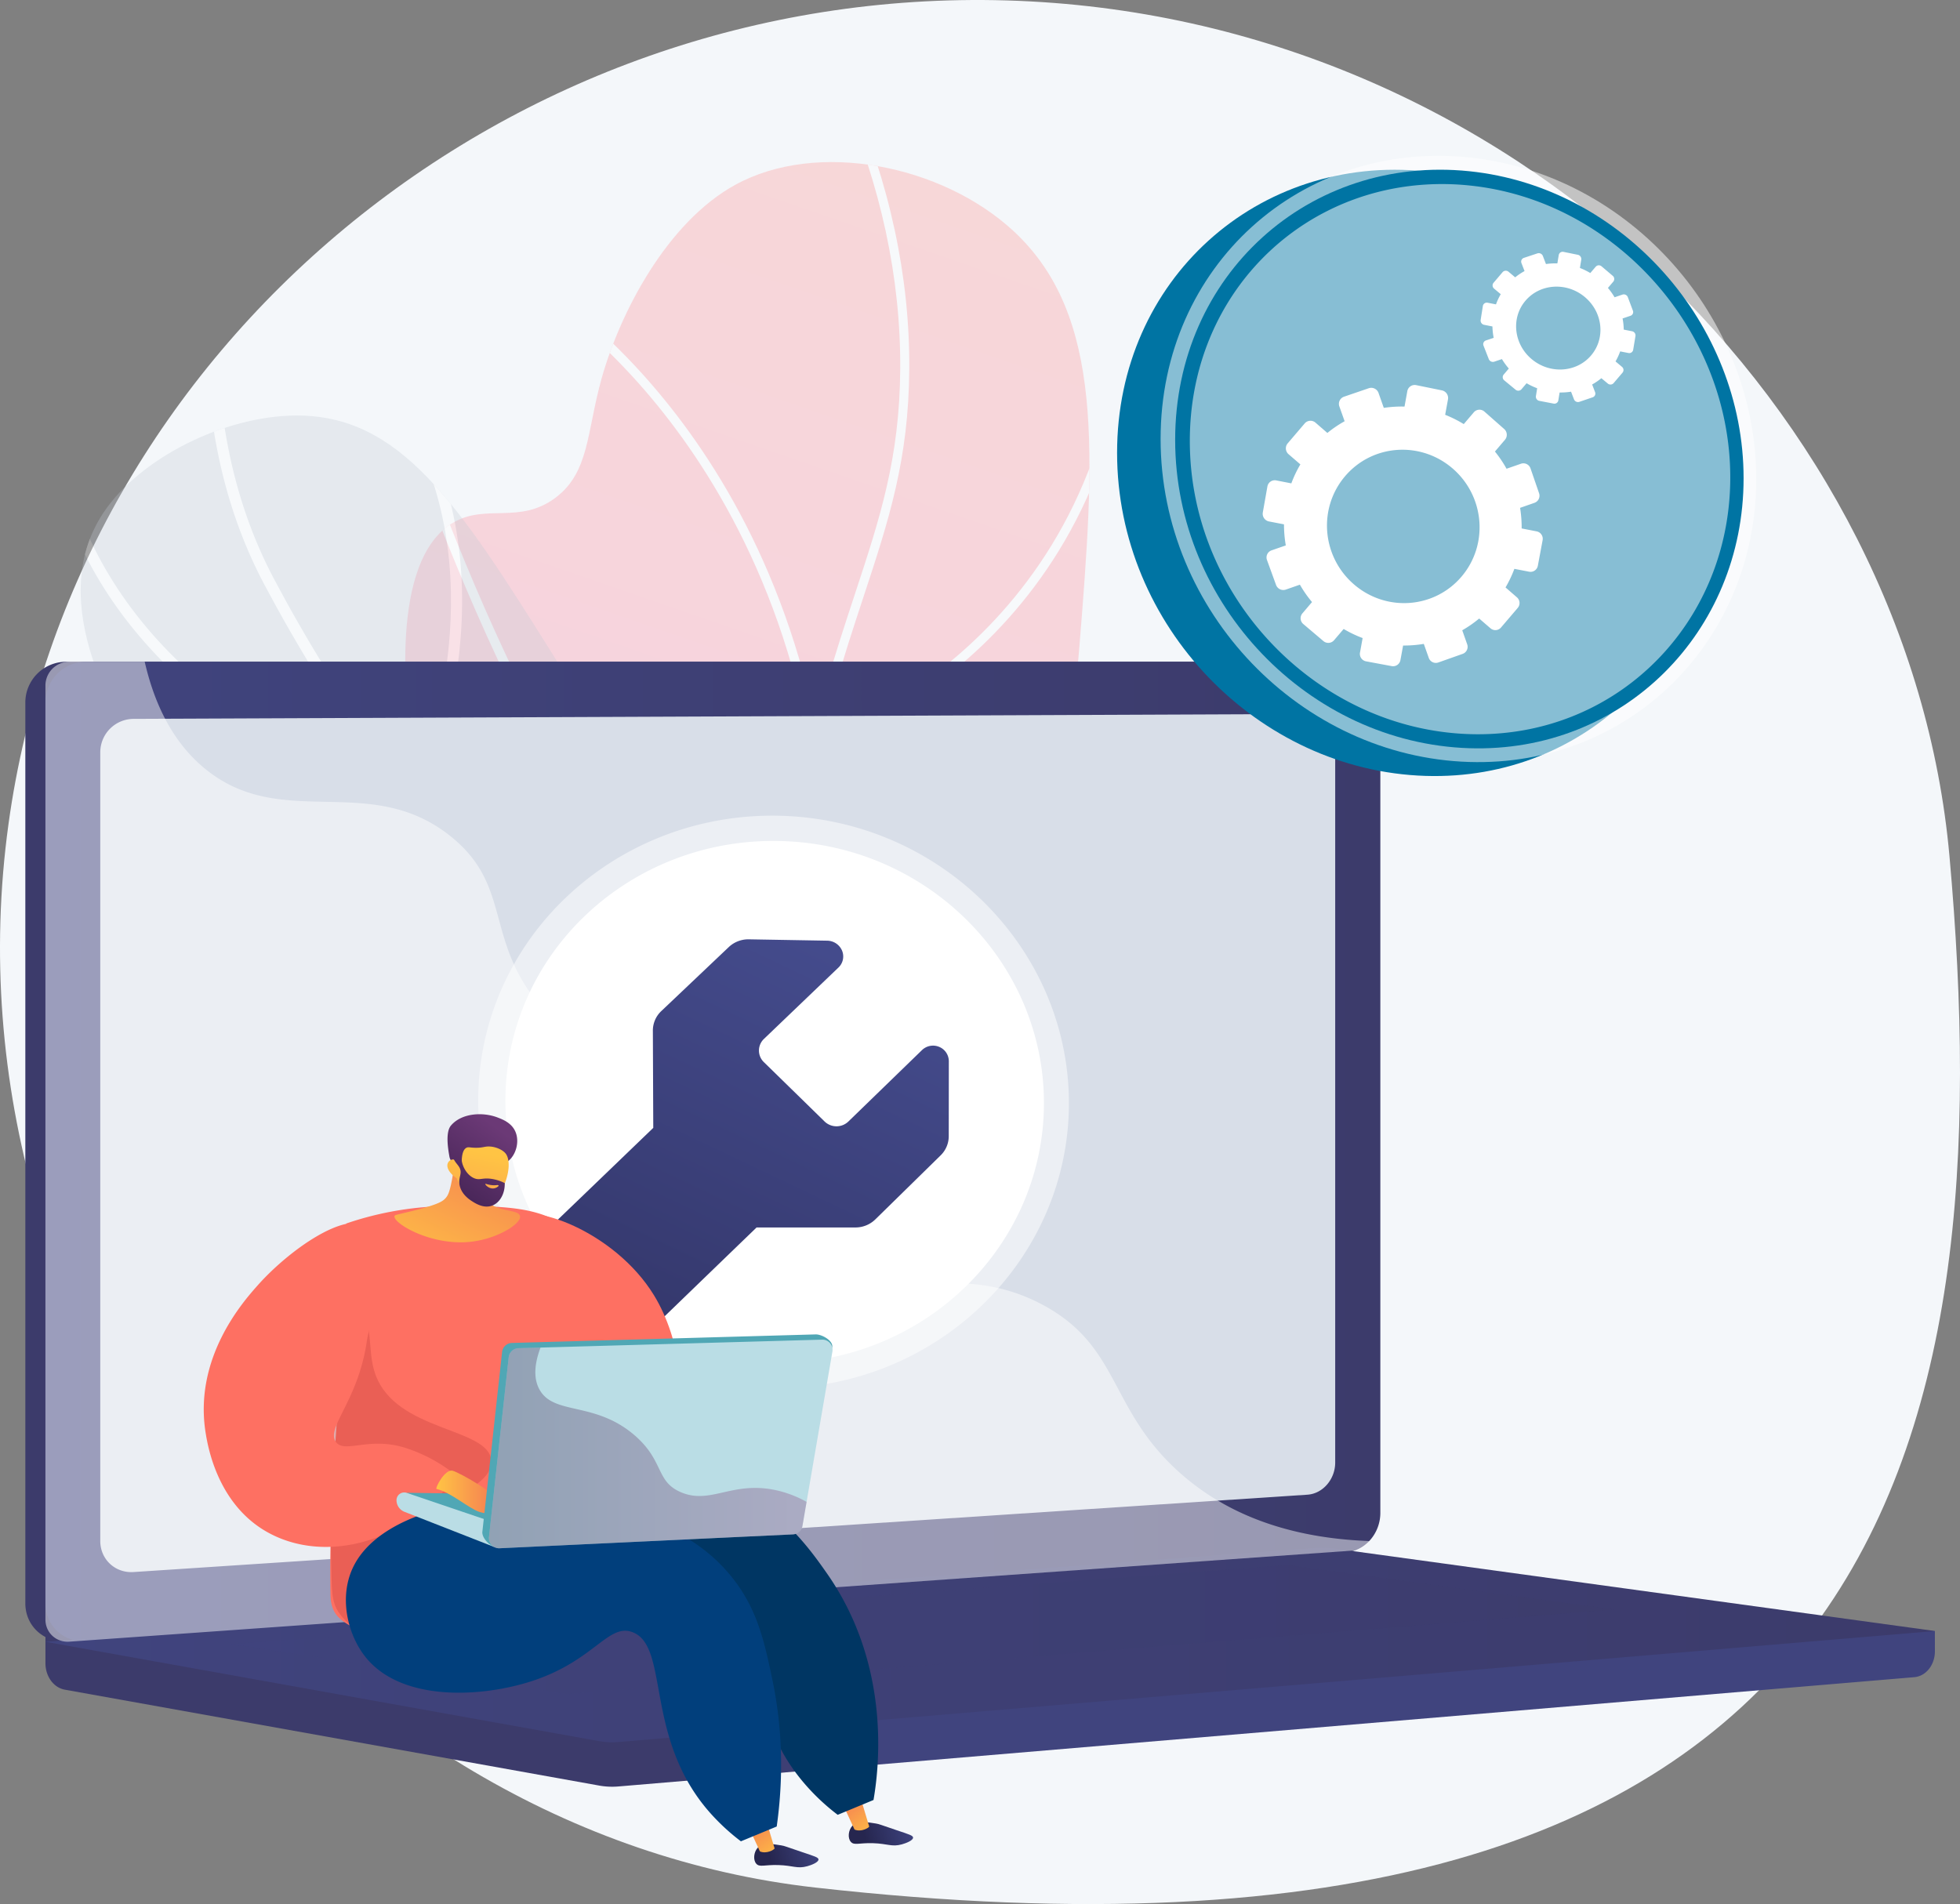 <svg xmlns="http://www.w3.org/2000/svg" xmlns:xlink="http://www.w3.org/1999/xlink" viewBox="0 0 2881.75 2800"><rect x="0" y="0" width="2881.75" height="2800" fill="#808080" stroke="none"/><defs><style>.cls-1{fill:url(#linear-gradient);}.cls-2{fill:#c1cad4;}.cls-3{isolation:isolate;}.cls-4{fill:#f4f7fa;}.cls-14,.cls-29,.cls-5{opacity:0.3;}.cls-15,.cls-5{mix-blend-mode:soft-light;}.cls-6{clip-path:url(#clip-path);}.cls-15,.cls-16,.cls-36,.cls-7{fill:#fff;}.cls-8{clip-path:url(#clip-path-2);}.cls-9{fill:url(#linear-gradient-3);}.cls-10{fill:url(#linear-gradient-4);}.cls-11{fill:url(#linear-gradient-5);}.cls-12{fill:#d8dee8;}.cls-13{fill:url(#linear-gradient-6);}.cls-14,.cls-23,.cls-29{mix-blend-mode:multiply;}.cls-14{fill:url(#linear-gradient-7);}.cls-15{opacity:0.48;}.cls-16{opacity:0.5;}.cls-17{fill:url(#linear-gradient-8);}.cls-18{fill:#fe7062;}.cls-19{fill:url(#linear-gradient-9);}.cls-20{fill:url(#linear-gradient-10);}.cls-21{fill:url(#linear-gradient-11);}.cls-22{fill:url(#linear-gradient-12);}.cls-23{fill:#ce4741;opacity:0.4;}.cls-24{fill:#003663;}.cls-25{fill:#013f7c;}.cls-26{fill:#50a7b5;}.cls-27{fill:#badde5;}.cls-28{fill:url(#linear-gradient-13);}.cls-29{fill:url(#linear-gradient-14);}.cls-30{fill:url(#linear-gradient-15);}.cls-31{fill:url(#linear-gradient-16);}.cls-32{fill:url(#linear-gradient-17);}.cls-33{fill:url(#linear-gradient-18);}.cls-34{fill:url(#linear-gradient-19);}.cls-35{fill:#0074a3;}.cls-36{opacity:0.53;}</style><linearGradient id="linear-gradient" x1="2091.92" y1="512.59" x2="1140.86" y2="3265.65" gradientUnits="userSpaceOnUse"><stop offset="0" stop-color="#ff9085"/><stop offset="1" stop-color="#fb6fbb"/></linearGradient><clipPath id="clip-path" transform="translate(-414.12 -455)"><path class="cls-1" d="M2115.19,2742.71c-85.78-100-196-259.27-230.67-471.3-45.48-278.08,79-402.59,116.24-861,23.57-289.83,37.11-492.33-96.87-616-105-96.9-288-133.78-408.67-67.64-100.34,55-169.35,187.63-196.55,284.71-22.17,79.12-17.75,138.8-68.81,176.2-52.18,38.22-100.76,8.09-148.63,35.4-97.09,55.38-68.42,276.87-63.78,312.67,51.55,398.2,380.65,698.73,525.78,828.1C1663.24,2470.87,1851,2616.43,2115.19,2742.71Z"/></clipPath><clipPath id="clip-path-2" transform="translate(-414.12 -455)"><path class="cls-2" d="M1816.49,2189.68c-181.11,45.13-418.26,76.77-664,30.18-62.71-11.9-450.12-85.35-447.37-254.37,1-59.54,49.54-80.65,52.23-160.23,3.19-94.3-63-125-128.05-225.82-38.84-60.15-152.5-236.19-63.07-370.53,53.45-80.27,177-142,282.22-142.88,154.32-1.24,239,128.79,378.33,351.29,123.55,197.23,117.89,254.36,209.34,394.83C1504,1916.41,1617.82,2055,1816.49,2189.68Z"/></clipPath><linearGradient id="linear-gradient-3" x1="1654.34" y1="2960.25" x2="1459.19" y2="3042.21" gradientUnits="userSpaceOnUse"><stop offset="0" stop-color="#40447e"/><stop offset="1" stop-color="#3c3b6b"/></linearGradient><linearGradient id="linear-gradient-4" x1="1393.75" y1="2100.15" x2="1181.96" y2="2189.1" xlink:href="#linear-gradient-3"/><linearGradient id="linear-gradient-5" x1="480.91" y1="2148.3" x2="2443.61" y2="2148.3" xlink:href="#linear-gradient-3"/><linearGradient id="linear-gradient-6" x1="480.91" y1="2874.1" x2="3258.94" y2="2874.1" xlink:href="#linear-gradient-3"/><linearGradient id="linear-gradient-7" x1="339.22" y1="2396.34" x2="2374.66" y2="2396.34" xlink:href="#linear-gradient-3"/><linearGradient id="linear-gradient-8" x1="1668.16" y1="1870.85" x2="1163.26" y2="2933.13" gradientUnits="userSpaceOnUse"><stop offset="0" stop-color="#444b8c"/><stop offset="1" stop-color="#26264f"/></linearGradient><linearGradient id="linear-gradient-9" x1="1339.54" y1="3207.85" x2="1430.59" y2="3207.85" gradientTransform="matrix(-0.96, 0.27, 0.27, 0.96, 2192.85, -308.92)" xlink:href="#linear-gradient-8"/><linearGradient id="linear-gradient-10" x1="1165.78" y1="3213.33" x2="1204.17" y2="3133.85" gradientTransform="matrix(-0.98, 0.2, 0.2, 0.98, 2204.06, -227.18)" gradientUnits="userSpaceOnUse"><stop offset="0" stop-color="#ffc444"/><stop offset="1" stop-color="#f36f56"/></linearGradient><linearGradient id="linear-gradient-11" x1="1482.18" y1="3201.98" x2="1573.24" y2="3201.98" gradientTransform="matrix(-0.96, 0.27, 0.27, 0.96, 2192.85, -308.92)" xlink:href="#linear-gradient-8"/><linearGradient id="linear-gradient-12" x1="1308.49" y1="3217.32" x2="1346.89" y2="3137.85" xlink:href="#linear-gradient-10"/><linearGradient id="linear-gradient-13" x1="1055.63" y1="2649.71" x2="1158.89" y2="2649.71" gradientTransform="matrix(1, 0, 0, 1, 0, 0)" xlink:href="#linear-gradient-10"/><linearGradient id="linear-gradient-14" x1="1132.93" y1="2584.23" x2="1600.02" y2="2584.23" gradientUnits="userSpaceOnUse"><stop offset="0" stop-color="#311944"/><stop offset="1" stop-color="#893976"/></linearGradient><linearGradient id="linear-gradient-15" x1="1594.86" y1="2061.1" x2="1605.14" y2="1787.11" gradientTransform="translate(399.6 -184.89) rotate(23.5)" xlink:href="#linear-gradient-10"/><linearGradient id="linear-gradient-16" x1="926" y1="2130.34" x2="856.26" y2="1953.22" gradientTransform="matrix(-0.97, -0.25, -0.25, 0.97, 2456.19, 427.31)" gradientUnits="userSpaceOnUse"><stop offset="0" stop-color="#311944"/><stop offset="1" stop-color="#6b3976"/></linearGradient><linearGradient id="linear-gradient-17" x1="521.44" y1="1987.59" x2="518.23" y2="2246" gradientTransform="matrix(0.98, 0.19, -0.19, 0.98, 983.78, 102.06)" xlink:href="#linear-gradient-10"/><linearGradient id="linear-gradient-18" x1="904.69" y1="2138.82" x2="834.89" y2="1961.53" xlink:href="#linear-gradient-16"/><linearGradient id="linear-gradient-19" x1="836.37" y1="2031.99" x2="840" y2="2064.36" gradientTransform="matrix(-0.97, -0.25, -0.25, 0.97, 2456.19, 427.31)" gradientUnits="userSpaceOnUse"><stop offset="0" stop-color="#ffc444"/><stop offset="1" stop-color="#f36f56"/></linearGradient></defs><g class="cls-3"><g id="Illustration"><path class="cls-4" d="M1894.37,455.64C1159.4,433.94,522.77,967.23,426.58,1667,321.42,2432,896.27,3150,1612.43,3230.68c1585.31,178.56,1745.09-656.22,1667.94-1516.9C3222.25,1065.33,2641.48,477.7,1894.37,455.64Z" transform="translate(-414.12 -455)"/><g class="cls-5"><path class="cls-1" d="M2115.19,2742.71c-85.78-100-196-259.27-230.67-471.3-45.48-278.08,79-402.59,116.24-861,23.57-289.83,37.11-492.33-96.87-616-105-96.9-288-133.78-408.67-67.64-100.34,55-169.35,187.63-196.55,284.71-22.17,79.12-17.75,138.8-68.81,176.2-52.18,38.22-100.76,8.09-148.63,35.4-97.09,55.38-68.42,276.87-63.78,312.67,51.55,398.2,380.65,698.73,525.78,828.1C1663.24,2470.87,1851,2616.43,2115.19,2742.71Z" transform="translate(-414.12 -455)"/><g class="cls-6"><path class="cls-7" d="M2215.35,2828.64c-159.89-81.49-295.23-172.7-402.28-271.09-158.68-145.85-250.26-303.63-272.2-469-17.14-129.21,9.06-264.1,42.21-434.87,27.49-141.54,59.7-239.26,88.11-325.47,36.72-111.37,65.71-199.35,66.52-330.84.83-133.65-28.51-269.86-87.19-404.83l12.22-5.31C1722.17,724,1751.87,862,1751,997.49c-.82,133.59-30.11,222.44-67.19,334.93-28.29,85.84-60.36,183.12-87.68,323.83-34.22,176.22-59,303.53-42.09,430.59,21.52,162.15,111.69,317.22,268,460.9,106.15,97.57,240.5,188.09,399.31,269Z" transform="translate(-414.12 -455)"/><path class="cls-7" d="M1607.23,1559.38l-1.36-7.4c-48.73-265.75-168.92-441.74-261.16-542.58-99.79-109.1-188.9-155.9-189.79-156.36l6.14-11.83c.9.47,92.11,48.37,193.48,159.19,92.54,101.17,212.83,276.92,263,541.55,24.34-8.86,107.53-42.4,195-114.91,95.37-79.09,215.53-222.16,246.36-454.64l13.21,1.75c-31.43,237-154.12,382.88-251.5,463.51-105.52,87.37-205.19,119.17-206.19,119.48Z" transform="translate(-414.12 -455)"/><path class="cls-7" d="M1546.88,1941.82l-4.47-1.85c-122.19-50.76-249.47-211.19-378.3-476.84-95.62-197.17-156.44-382-157-383.81l12.67-4.14c2.38,7.29,240.57,726.69,523.38,850.6,19-21.7,119.73-134.58,241.05-230.24,57-44.91,146.18-78.31,265.18-99.28,88.3-15.55,161-18,161.74-18.07l.43,13.32c-2.85.1-287.17,10.46-419.09,114.49-133.18,105-241.32,230.88-242.4,232.14Z" transform="translate(-414.12 -455)"/><path class="cls-7" d="M1777.22,2519.45l-12.94-3c-1.39-.32-141-33-318.62-117.45-164-78-395.17-217.29-564.8-438.33L554,1534.82l10.56-8.11,326.84,425.86c168,218.82,397,356.93,559.64,434.25,145.49,69.19,265.15,103.39,303.39,113.43-55.12-137.11-26.25-276.4,83.92-403.66,85.18-98.38,190.17-155.78,191.23-156.35L2036,1952c-1,.55-104.15,57-187.72,153.61-111.26,128.67-137,263.82-76.35,401.71Z" transform="translate(-414.12 -455)"/></g></g><g class="cls-5"><path class="cls-2" d="M1816.49,2189.68c-181.11,45.13-418.26,76.77-664,30.18-62.71-11.9-450.12-85.35-447.37-254.37,1-59.54,49.54-80.65,52.23-160.23,3.19-94.3-63-125-128.05-225.82-38.84-60.15-152.5-236.19-63.07-370.53,53.45-80.27,177-142,282.22-142.88,154.32-1.24,239,128.79,378.33,351.29,123.55,197.23,117.89,254.36,209.34,394.83C1504,1916.41,1617.82,2055,1816.49,2189.68Z" transform="translate(-414.12 -455)"/><g class="cls-8"><path class="cls-7" d="M2031.46,2214.14c-260,0-508.45-95.53-738.61-284-239.17-195.83-398.66-443.05-490.32-616-64.15-121-92.35-265.08-83.83-428.28l16.4.85c-8.37,160.2,19.19,301.42,81.92,419.74,91,171.58,249.17,416.85,486.22,611,227.14,186,472.15,280.27,728.23,280.27h.69c192.46-.13,383.94-51.19,569.1-151.78l7.83,14.42C2421.5,2162.28,2227.4,2214,2032.17,2214.14Z" transform="translate(-414.12 -455)"/><path class="cls-7" d="M1026.84,1649.4l-7-2.43c-454.91-159.23-521.75-453.42-531.4-539.8-.16-1.41-.26-2.39-.35-2.9l16-3.69c.14.58.38,2.19.67,4.77,9.33,83.52,73.95,367,513.37,523.6,19.51-45.6,123.9-313.2-2.23-546.7l14.44-7.81c141.71,262.36,1.07,565.27-.37,568.3Z" transform="translate(-414.12 -455)"/><path class="cls-7" d="M964.12,1998.71c-68.73,0-125.36-10.2-169.36-23-111.09-32.27-166.66-86.17-169-88.44l11.52-11.7c.54.54,55.57,53.69,163.05,84.68,98.71,28.45,263,43.47,486.49-45.67,6.06-33.87,41.92-264.21-46.13-536.79L1144,1078.24l15.62-5,96.75,299.58c96.32,298.19,46.29,547,45.78,549.44l-.9,4.3-4.07,1.64C1166.11,1981,1054.63,1998.71,964.12,1998.71Z" transform="translate(-414.12 -455)"/></g></g><path class="cls-9" d="M3258.94,2853.46l-2778-24.2v71.59c0,19.43,12.11,36,28.52,38.9l785.55,141a107.8,107.8,0,0,0,28.18,1.32l1905.59-160.73c17-1.43,30.19-18,30.19-38Z" transform="translate(-414.12 -455)"/><path class="cls-10" d="M2364.65,2737.41l-1853.17,131c-33.16,2.35-60.12-22.55-60.12-55.62V1488a60,60,0,0,1,60.12-59.87H2364.65c27.32,0,49.41,24.23,49.41,54.12V2679.79C2414.06,2709.69,2392,2735.48,2364.65,2737.41Z" transform="translate(-414.12 -455)"/><path class="cls-11" d="M2394.2,2737.41,541,2868.37c-33.16,2.35-60.12-22.55-60.12-55.62V1488A60,60,0,0,1,541,1428.08H2394.2c27.32,0,49.41,24.23,49.41,54.12V2679.79C2443.61,2709.69,2421.52,2735.48,2394.2,2737.41Z" transform="translate(-414.12 -455)"/><path class="cls-12" d="M2336.47,2653l-1726,113.76c-27,1.77-48.92-18.66-48.92-45.66V1561.22a49.16,49.16,0,0,1,48.92-49.08l1726-7.15c22.54-.09,40.77,19.77,40.77,44.36V2605.77C2377.24,2630.36,2359,2651.49,2336.47,2653Z" transform="translate(-414.12 -455)"/><path class="cls-13" d="M2348,2731.47l-1867,137.85L1295,3015.41a107.8,107.8,0,0,0,28.18,1.32l1935.78-163.27-881.28-121.05A141.16,141.16,0,0,0,2348,2731.47Z" transform="translate(-414.12 -455)"/><polygon class="cls-14" points="339.22 2417.79 1893.6 2301.31 2374.66 2366.86 833.67 2491.37 339.22 2417.79"/><path class="cls-15" d="M1947.71,2374.06c-142.86-76.86-255.2,20.54-363.6-75.56-65.73-58.27-33.46-101.71-114.33-188.78-89.58-96.43-147.89-64-237.91-150.8C1118.05,1849.18,1175,1763.8,1076.93,1685c-118.94-95.59-247.21-7.12-360.44-98.79-48.83-39.53-75.63-97-89.62-158.14H516.09a35.16,35.16,0,0,0-35.18,35.14V2836.49c0,19.41,15.76,34,35.18,32.65l1888.68-134.07c9.27-.66,17.49-6.07,22.76-13.91-138.25-5-223.19-51.39-277.49-99.3C2043.83,2528.12,2062.25,2435.69,1947.71,2374.06Z" transform="translate(-414.12 -455)"/><path class="cls-16" d="M1561.33,2496.53A446.77,446.77,0,0,1,1348.38,2447a432.56,432.56,0,0,1-170.49-158.1,412.64,412.64,0,0,1-60.71-215.09c0-237.53,201.78-425.52,444.15-419.2,236.38,6.16,424.41,195.71,424.41,422.68S1797.71,2492.27,1561.33,2496.53Z" transform="translate(-414.12 -455)"/><path class="cls-7" d="M1949,2077.11c0,207.65-171.63,378.77-387.7,382.25a405.1,405.1,0,0,1-193.93-45.51,394.7,394.7,0,0,1-155.05-144.19,374.51,374.51,0,0,1-55.12-195.73c0-216.45,183-387.52,404.1-382.19C1777.4,1697,1949,1869.45,1949,2077.11Z" transform="translate(-414.12 -455)"/><path class="cls-17" d="M1809.16,2015.6l-.12,110.29a39.4,39.4,0,0,1-11.91,28.11l-96.05,94.18a41.81,41.81,0,0,1-29.2,11.86H1526.51s-99.84,96.4-159.11,153.8a394.7,394.7,0,0,1-155.05-144.19c59.82-57.42,162.25-156.08,162.25-156.08l-.59-143a39.41,39.41,0,0,1,12.46-28.8l99.21-94.12a42,42,0,0,1,29.59-11.34l115.11,2a24.07,24.07,0,0,1,21.74,14.49,22.4,22.4,0,0,1-5.13,24.9l-109.68,105.09a23.63,23.63,0,0,0,0,34.2l39.27,38.39,10.82,10.56,39.06,38.22a25.2,25.2,0,0,0,35,.09l108.26-105.06a23.4,23.4,0,0,1,25.28-4.72A22.93,22.93,0,0,1,1809.16,2015.6Z" transform="translate(-414.12 -455)"/><path class="cls-18" d="M1395,2537.2c30.08-16.67,21.28-111.28-19.53-177.77-58-94.4-185-139.46-211-111.35-26.65,28.78,50,136.79,62.51,154.33C1272.19,2466.06,1359.41,2556.92,1395,2537.2Z" transform="translate(-414.12 -455)"/><path class="cls-19" d="M1667.06,3140.22c-5.62,6.21-6.9,17.63-2,23.26s12,1.38,32.5,2c21.93.66,27.66,5.84,42.56,1.72,6-1.66,16.66-5.7,16.46-10-.15-3-5.56-4.58-23.64-10.64-25.67-8.6-25.56-9.07-31-10C1688.22,3134.31,1674.48,3132,1667.06,3140.22Z" transform="translate(-414.12 -455)"/><path class="cls-20" d="M1681.11,3104.45l11,36.59c-.83,2-12,8.51-21.61,4.37l-16.34-35.52Z" transform="translate(-414.12 -455)"/><path class="cls-21" d="M1528,3172.38c-5.62,6.2-6.9,17.63-2,23.25s12,1.39,32.49,2c21.93.65,27.66,5.83,42.56,1.72,6-1.66,16.66-5.7,16.46-10-.14-3-5.56-4.59-23.64-10.64-25.67-8.6-25.55-9.07-31-10C1549.12,3166.47,1535.38,3164.19,1528,3172.38Z" transform="translate(-414.12 -455)"/><path class="cls-22" d="M1542,3136.61l11,36.59c-.83,2-12,8.51-21.61,4.36l-16.34-35.51Z" transform="translate(-414.12 -455)"/><path class="cls-18" d="M923.22,2254.2a477.22,477.22,0,0,1,153.93-25.7c74,0,133.36,0,174.37,35,99.54,84.84-11.87,288.05,45.2,438.53,6.25,16.49,24.44,68.74,8.62,125.1-2.91,10.39-8.92,19.39-19.19,34.63-60.29,89.45-229.65,96.78-307.23,19.22-41-41-77.87-33.48-78.85-80.25C896.17,2616.09,924.82,2432,923.22,2254.2Z" transform="translate(-414.12 -455)"/><path class="cls-23" d="M966.15,2476.41c-14.1-38.6.51-82.79-30.92-102.08-11.52-7.07-25.84-10.07-41.43-9.72,1.86,135.68,4.53,271.24,7.83,412.85,1.09,46.77,6.94,49.08,52.28,90.07,52.53,47.49,143.05,63,220.7,47.46-101.69-62.54-174.24-127.32-163.85-182.84,12.1-64.67,130.52-83.76,125.76-129.74C1131.46,2553.68,997,2560.8,966.15,2476.41Z" transform="translate(-414.12 -455)"/><path class="cls-18" d="M955.56,2258.38c-34.19-23.08-116.55,35.12-162.21,86.36-21.23,23.81-95.11,106.71-76.76,218.08,3,18.15,16.77,103,89.41,144.57,65,37.21,152.85,27.64,223.21-25.07l28.85-25.6,28.38-30.67a227.64,227.64,0,0,0-75.62-41.66c-54.07-17.45-89.62,8.43-102.55-8.61-15.93-21,32.55-60.07,45.26-149C957,2402.79,993.75,2284.16,955.56,2258.38Z" transform="translate(-414.12 -455)"/><path class="cls-24" d="M1011.64,2839.07c-22.59,73.52,19.24,43.63,104.43,1.66,89.72-44.2,285.84-107.68,370.34-24.53,62.94,61.92,18.42,159.84,115.8,267.61a315.11,315.11,0,0,0,43.57,39.94l52.64-21.78c6.89-40.21,28.57-195.21-69-334-23.59-33.57-68.45-98-145.23-125.26C1276.64,2569,1032.47,2771.26,1011.64,2839.07Z" transform="translate(-414.12 -455)"/><path class="cls-25" d="M928.81,2770.48c-14.62,42.22-1.46,90.76,22.44,120.91,53,66.93,172.14,59.89,246.53,35.17,90.51-30.07,110.73-84.84,146.32-71.38,55.31,20.92,16,157.11,115.79,267.61a316.35,316.35,0,0,0,43.57,39.94l52.65-21.78c13.25-93.63,3.57-168.65-6.53-216.57-11.57-55-21.94-104.17-60.66-151.65-48.1-59-111-79.7-147-91.07C1189.3,2633.54,966.81,2660.75,928.81,2770.48Z" transform="translate(-414.12 -455)"/><polygon class="cls-26" points="1009.45 2201.31 597.52 2195.16 707.06 2248.02 1010.51 2228.16 1009.45 2201.31"/><path class="cls-27" d="M997.1,2661.1h0a18.36,18.36,0,0,0,12.07,17.23l131.63,51.6.6-35.78-129.76-44A11.39,11.39,0,0,0,997.1,2661.1Z" transform="translate(-414.12 -455)"/><path class="cls-28" d="M1055.91,2644.57c-2.52-.56,12.32-30.14,24-26.73s68.65,36.45,73.83,50l5.18,13.6s-24.86,1.94-40.28-3.24S1076.47,2649.15,1055.91,2644.57Z" transform="translate(-414.12 -455)"/><path class="cls-26" d="M1152.33,2443.15l-29,264.38c-1,9.12,11.77,22.72,20.94,22.28l426-26.15a14.92,14.92,0,0,0,14-12.39l53.46-255.34c1.6-9.29-15.1-18.89-24.53-18.63l-446.38,12.56A14.92,14.92,0,0,0,1152.33,2443.15Z" transform="translate(-414.12 -455)"/><path class="cls-27" d="M1162.06,2450.86l-29,264.38a14.94,14.94,0,0,0,15.56,16.55l431.34-20.42a14.94,14.94,0,0,0,14-12.39L1638,2442.47a14.94,14.94,0,0,0-15.13-17.46l-446.38,12.55A14.94,14.94,0,0,0,1162.06,2450.86Z" transform="translate(-414.12 -455)"/><path class="cls-29" d="M1415.35,2649.42c-37.67-16-24.37-46.4-68.85-84.34-58.67-50-118.48-28.34-139.41-67.12-6.52-12.08-9.64-30.88,1.72-61.3l-32.32.9a14.94,14.94,0,0,0-14.43,13.3l-29,264.38a15,15,0,0,0,15.56,16.55l431.34-20.42a14.94,14.94,0,0,0,14-12.39l6.08-35.39a162.73,162.73,0,0,0-47-17.61C1489.76,2633.14,1458.71,2667.8,1415.35,2649.42Z" transform="translate(-414.12 -455)"/><path class="cls-30" d="M1084.05,2127.45a320.86,320.86,0,0,1-5.72,64.06c-3.32,17.06-5.71,21.47-8.75,25-4.59,5.39-11.55,9.9-50.84,19.65-21.38,5.3-24.13,5.15-24.6,7.28-2.31,10.35,56,45.62,116.23,37.12,36.87-5.2,70.41-26.23,68.35-37.28s-38.9-5.15-49.87-25.26c-7.64-14,.92-33.85,11-50.29C1130.09,2149.41,1093.85,2145.81,1084.05,2127.45Z" transform="translate(-414.12 -455)"/><path class="cls-31" d="M1161.41,2162.31c11.33-9,16.94-28.38,10.45-43.25-5.58-12.79-18.32-17.73-25.95-20.68-22.11-8.57-53.34-6.55-68.81,11.83-9.16,10.88-3.07,40.05-2.27,45.22.91,5.84,4.56,8.71,7.34,13.68,3.85,6.88,9.84,17.79,19.53,35.95a97,97,0,0,1,9.21-14.12,85.62,85.62,0,0,1,15.55-15.35C1142.12,2164.19,1150.67,2170.84,1161.41,2162.31Z" transform="translate(-414.12 -455)"/><path class="cls-32" d="M1085.65,2187.73s8.58,28.48,38.91,34.31c27.17,5.22,46.68-53.66,32.93-70.82-4.59-5.72-15.53-10.45-25.47-10.26-5.88.11-8.33,1.9-17.92,1.89-8.86,0-11-1.54-14-.09-3.82,1.82-7.79,7.69-7.12,26.56-3.76-6.49-9.36-10.06-14.22-9.14a9.44,9.44,0,0,0-4.46,2.54C1068.76,2168.59,1072.73,2179,1085.65,2187.73Z" transform="translate(-414.12 -455)"/><path class="cls-33" d="M1099.81,2138.87c1,1.29-4.15,5.07-6.22,11.8-4,13,5.23,32.38,18.51,37.27,7.85,2.9,11.34-1.38,25,.68a63.12,63.12,0,0,1,19.14,6.18c.42,15.57-7.28,29-18.71,33.16-12.29,4.5-24.47-3.34-29.55-6.62-3.41-2.2-14.32-9.2-17.71-21.76-3.53-13.09,4.64-18.3-.81-28-2.74-4.86-7.24-7.83-10.09-16.62a37.73,37.73,0,0,1-1.38-5.77C1086.81,2143.72,1098.31,2137,1099.81,2138.87Z" transform="translate(-414.12 -455)"/><path class="cls-34" d="M1145.18,2197.65s-6.56,1.51-16.38-1.65c-.48-.15-1-.15-1.17.08-.48.89,4.81,6.8,11.13,6.67,4.49-.08,8.78-3.2,8.48-4.35C1147.11,2197.91,1146.15,2197.72,1145.18,2197.65Z" transform="translate(-414.12 -455)"/><path class="cls-35" d="M2932.29,1180c0,236.93-185.27,423.31-422.06,416-246.43-7.56-453.68-220.39-453.68-475.08S2263.8,681.34,2510.23,707C2747,731.66,2932.29,943,2932.29,1180Z" transform="translate(-414.12 -455)"/><path class="cls-36" d="M2996.27,1159.52c0,236.93-185.26,423.32-422.05,416-246.43-7.56-453.69-220.39-453.69-475.08s207.26-439.57,453.69-413.91C2811,711.23,2996.27,922.59,2996.27,1159.52Z" transform="translate(-414.12 -455)"/><path class="cls-35" d="M2977.69,1158.27c0,226.5-177.27,404.37-403.47,397-235-7.61-432.28-210.72-432.28-453.39s197.29-419.18,432.28-395.11C2800.42,730,2977.69,931.77,2977.69,1158.27Z" transform="translate(-414.12 -455)"/><path class="cls-36" d="M2958.1,1157c0,198.89-143.71,358.22-334.88,376.07a385.29,385.29,0,0,1-49.19,1.46c-223.3-7.5-410.55-200.63-410.55-431.09,0-200.4,141.59-353.46,325.37-375.12a389.88,389.88,0,0,1,85.18-.62C2789.21,749.42,2958.1,941.32,2958.1,1157Z" transform="translate(-414.12 -455)"/><path class="cls-7" d="M2673.39,1236.4l-22-4.3a179.86,179.86,0,0,0-2.32-30.29l21.18-7.39a11.1,11.1,0,0,0,6.73-14.13l-12.53-36.38a11.05,11.05,0,0,0-14-7l-21.28,7.39a177.31,177.31,0,0,0-17.07-25.3l14.77-17.32a11.35,11.35,0,0,0-1.19-15.81l-29-25.58a10.94,10.94,0,0,0-15.62,1l-14.81,17.37a175.27,175.27,0,0,0-27.33-13.68l4.14-22.64a11.48,11.48,0,0,0-8.92-13.28l-37.87-7.71a11,11,0,0,0-13,8.86l-4.11,22.67a175.41,175.41,0,0,0-30.47,1.92L2441,1033a11.39,11.39,0,0,0-14.34-7.11l-36.51,12.5a11.15,11.15,0,0,0-6.77,14.36l7.71,21.69a170.83,170.83,0,0,0-25.35,17.23l-17.39-15.08a11.19,11.19,0,0,0-15.89,1L2307.35,1107a11.38,11.38,0,0,0,1.39,16l17.29,14.91a172.55,172.55,0,0,0-13.28,27.89l-22.12-4.32a11,11,0,0,0-13.07,8.9l-6.76,38.23a11.5,11.5,0,0,0,9.15,13.21l22,4.24a179.1,179.1,0,0,0,2.65,31l-20.9,7.26a11,11,0,0,0-6.73,14.28l13.29,36.53a11.38,11.38,0,0,0,14.38,6.88l20.69-7.22a177.13,177.13,0,0,0,17.82,25.57L2329,1357a11.11,11.11,0,0,0,1.36,15.7l29.49,25a11.16,11.16,0,0,0,15.7-1.2l14.12-16.57a175,175,0,0,0,27.89,13.36l-3.87,21.36a11.13,11.13,0,0,0,9,12.89l37.61,7a11,11,0,0,0,12.85-8.83l3.92-21.45a174.32,174.32,0,0,0,30.44-2.4l7.32,20.62a11,11,0,0,0,14.06,6.71l35.75-12.65a11,11,0,0,0,6.68-14l-7.29-20.7a171.13,171.13,0,0,0,24.88-17.27l16.69,14.4a10.9,10.9,0,0,0,15.43-1.19l24.59-28.83a11.08,11.08,0,0,0-1.17-15.54l-16.78-14.56a173.18,173.18,0,0,0,13-27.33l21.74,4.2a10.91,10.91,0,0,0,12.77-8.77l7-37.5A11.12,11.12,0,0,0,2673.39,1236.4Zm-110.54,66.68c-39.88,46.77-110.35,52.07-157.64,11.61-47.59-40.69-53.68-112.2-13.36-159.49s111.44-52,158.58-10.81C2597.29,1185.36,2602.74,1256.3,2562.85,1303.08Z" transform="translate(-414.12 -455)"/><path class="cls-7" d="M2813.71,942.12l-12.24-2.42a95.55,95.55,0,0,0-1.7-16.4l11.63-3.92a5.78,5.78,0,0,0,3.53-7.61L2807.49,892a6.34,6.34,0,0,0-7.85-3.8L2788,892.16a98.45,98.45,0,0,0-9.78-13.73l7.93-9.31a6.07,6.07,0,0,0-.87-8.54l-16.37-13.9a6.11,6.11,0,0,0-8.61.51l-8,9.32a101.1,101.1,0,0,0-15.27-7.46l2-12.2a6.4,6.4,0,0,0-5.09-7.18l-21-4.27a5.84,5.84,0,0,0-7.05,4.73l-2,12.21a97.72,97.72,0,0,0-16.77.94l-4.53-11.81a6.49,6.49,0,0,0-8-3.88l-19.94,6.62a5.81,5.81,0,0,0-3.54,7.72l4.51,11.7a89.5,89.5,0,0,0-13.74,9.2l-9.75-8.18a6.23,6.23,0,0,0-8.73.51L2610,870.91a6.09,6.09,0,0,0,.95,8.61l9.69,8.09a89.24,89.24,0,0,0-7,15l-12.21-2.42a5.87,5.87,0,0,0-7.08,4.75l-3.26,20.59a6.41,6.41,0,0,0,5.19,7.15l12.14,2.38a95.62,95.62,0,0,0,1.84,16.74l-11.42,3.83a5.78,5.78,0,0,0-3.53,7.68l7.75,19.78a6.48,6.48,0,0,0,8,3.78l11.31-3.81a99.77,99.77,0,0,0,10.13,13.9l-7.6,8.92a6,6,0,0,0,.94,8.5l16.56,13.66a6.2,6.2,0,0,0,8.65-.57l7.59-8.9a100.73,100.73,0,0,0,15.56,7.37l-1.87,11.55a6.27,6.27,0,0,0,5.1,7l20.88,4a5.86,5.86,0,0,0,7-4.72l1.89-11.61A97.1,97.1,0,0,0,2724,1031l4.32,11.21a6.34,6.34,0,0,0,7.87,3.72l19.63-6.69a5.74,5.74,0,0,0,3.51-7.58l-4.31-11.26a90.07,90.07,0,0,0,13.55-9.24L2778,1019a6.09,6.09,0,0,0,8.53-.56l13.24-15.53a6,6,0,0,0-.86-8.43l-9.5-8a89.37,89.37,0,0,0,6.83-14.75l12.11,2.37a5.82,5.82,0,0,0,7-4.7l3.37-20.28A6.27,6.27,0,0,0,2813.71,942.12Zm-60.31,35.64c-21.45,25.15-60.33,27.69-87,5.59s-31-60.83-9.36-86.18,60.78-27.68,87.34-5.27S2774.85,952.61,2753.4,977.76Z" transform="translate(-414.12 -455)"/></g></g></svg>